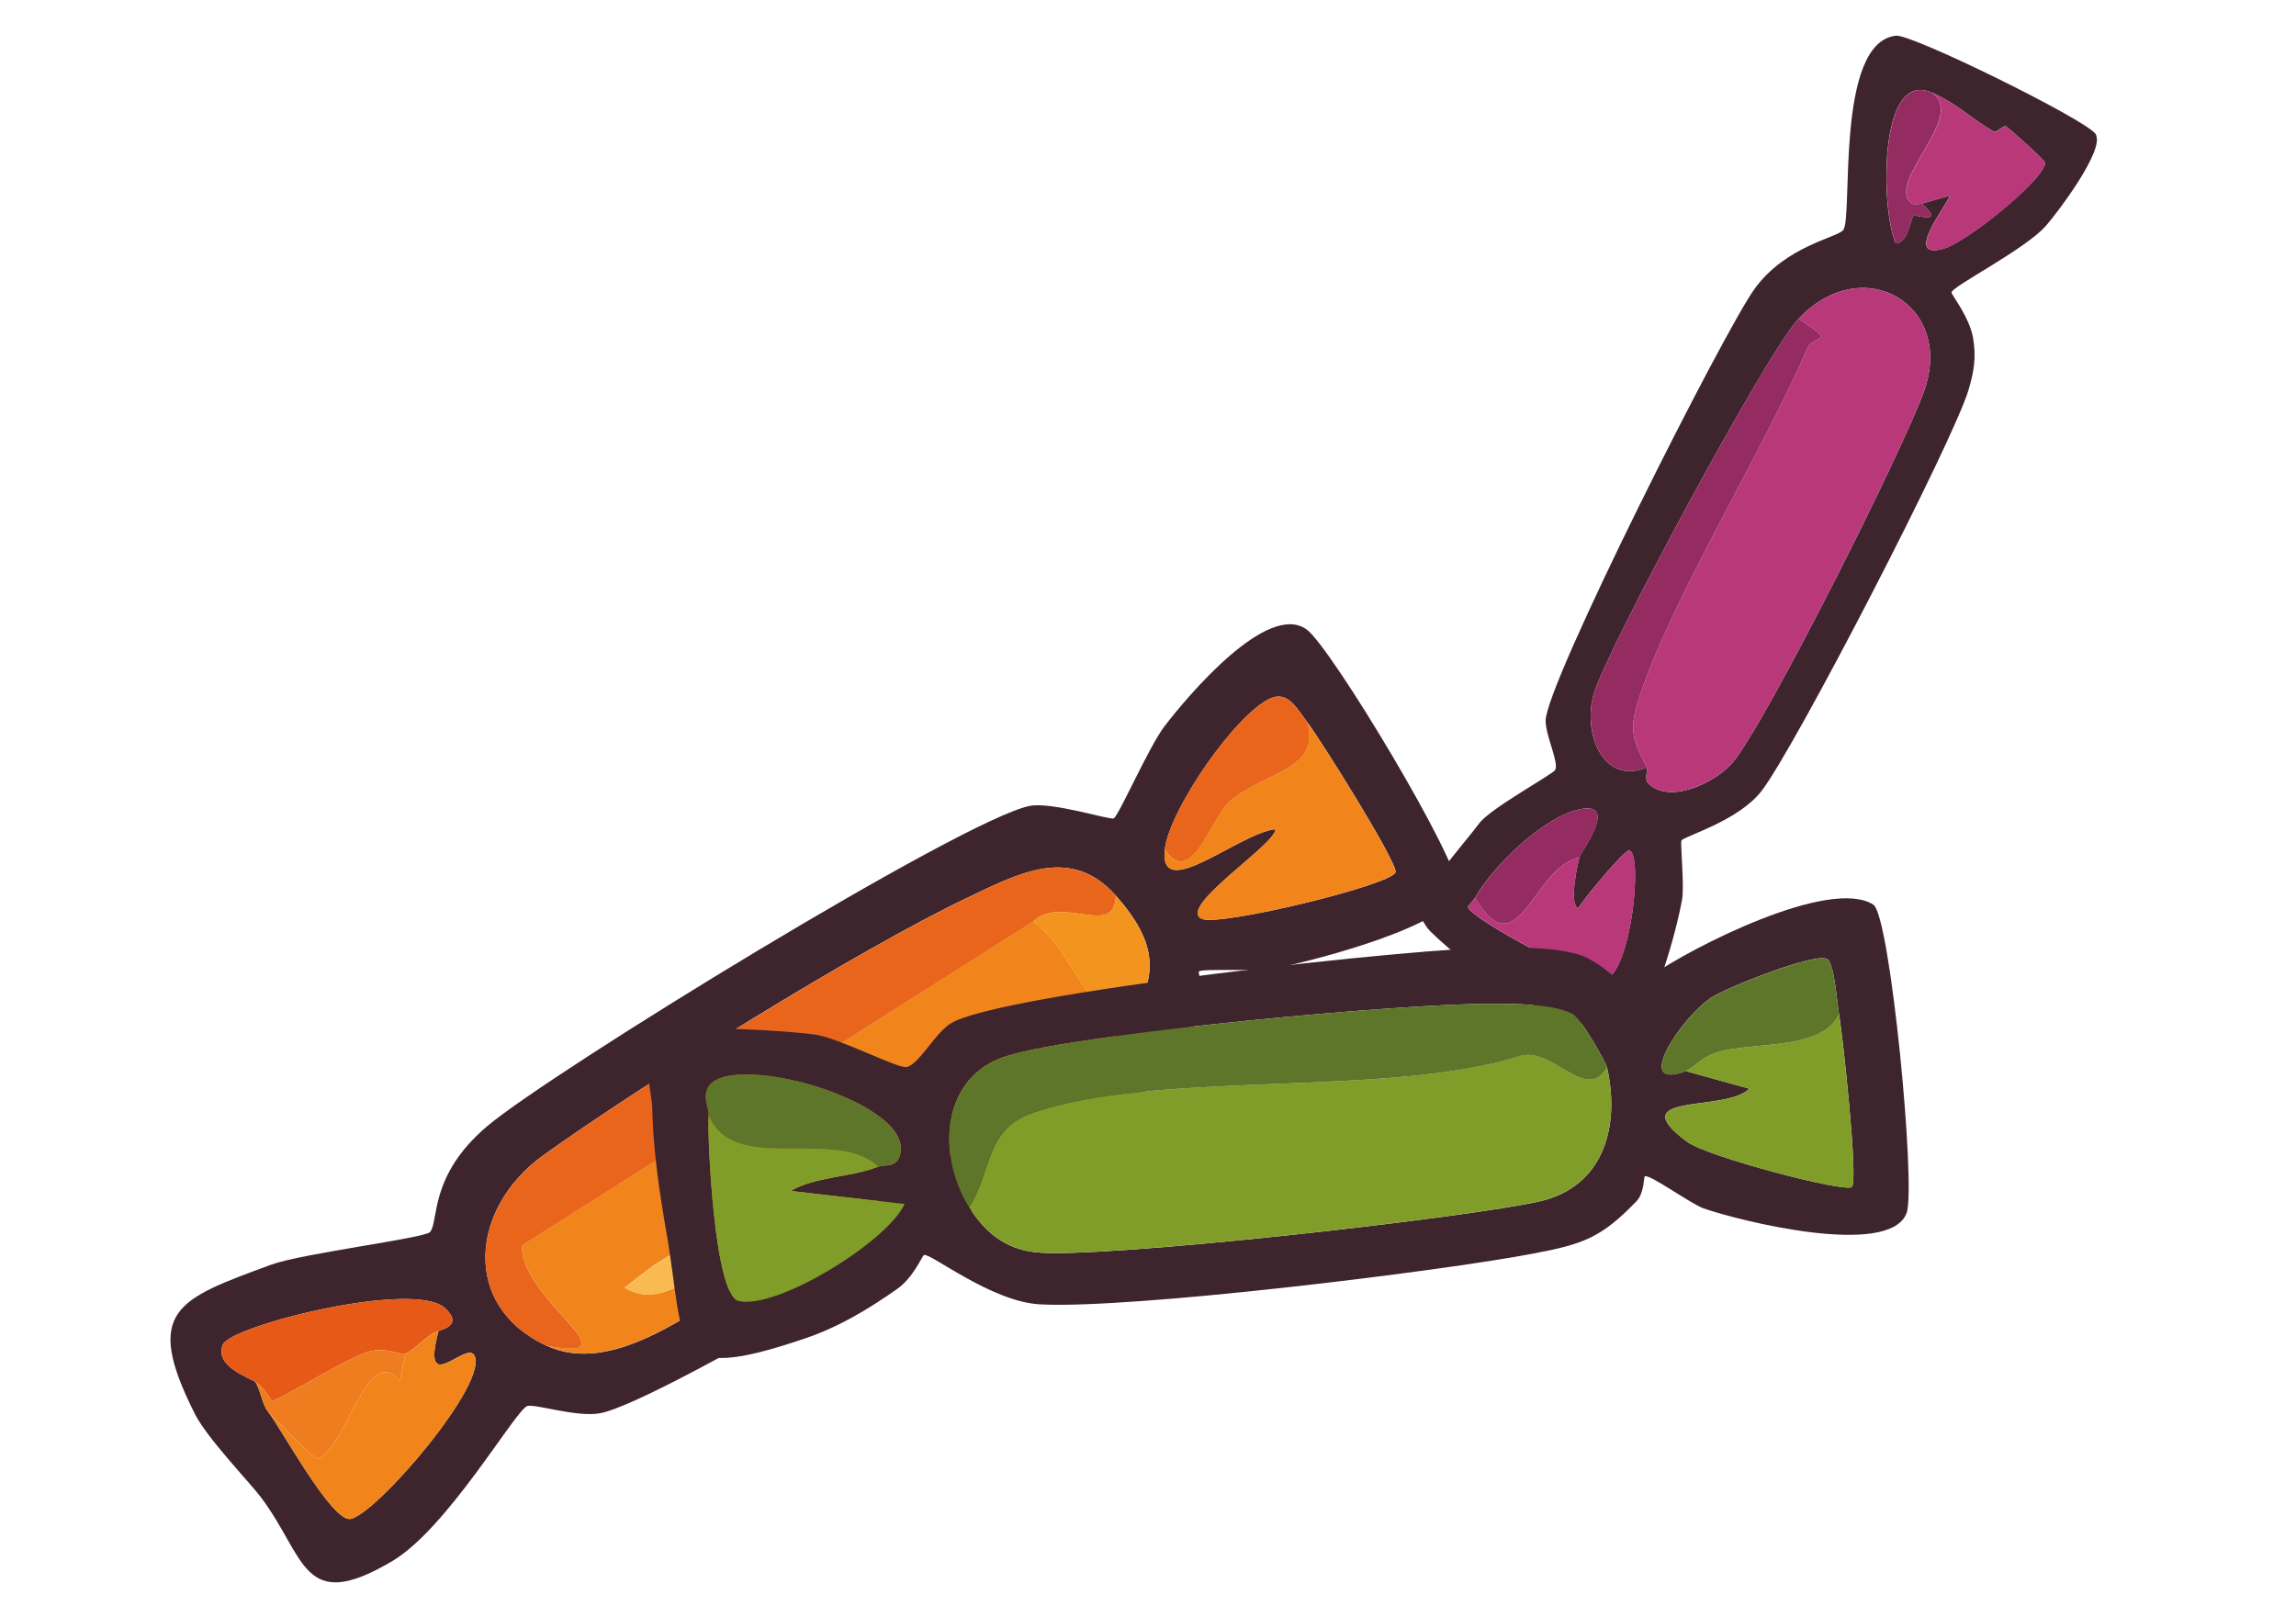 <?xml version="1.0" encoding="UTF-8"?> <svg xmlns="http://www.w3.org/2000/svg" width="233" height="163" viewBox="0 0 233 163" fill="none"><g clip-path="url(#clip0_42_1217)"><path d="M143.988 91.711C143.711 92.468 144.387 93.519 144.832 94.164C145.387 94.982 150.688 99.365 151.695 100.035C151.889 100.164 154.228 101.328 155.32 101.903C156.924 102.746 163.535 105.17 165.149 104.642C167.735 103.806 170.181 94.219 170.693 91.332C170.953 89.878 170.492 85.564 170.641 85.306C170.873 84.881 176.365 83.357 178.747 80.304C182.093 76.011 198.246 44.756 199.781 39.535C200.332 37.645 200.556 36.278 200.231 34.315C199.869 32.186 198.046 29.94 198.043 29.687C198.025 29.101 205.443 25.363 207.598 22.947C208.764 21.633 213.742 15.064 212.646 13.577C211.551 12.089 194.02 3.439 192.398 3.624C186.206 4.314 188.062 22.003 187.062 23.34C186.485 24.118 181.209 24.945 178.05 29.328C174.89 33.71 156.878 69.41 156.853 73.138C156.84 74.671 158.209 77.35 157.827 78.145C157.625 78.565 151.24 82.056 150.134 83.543C148.802 85.312 144.54 90.247 144 91.719L143.988 91.711ZM195.996 9.382C198.543 10.46 200.106 12.07 202.279 13.334C202.651 13.554 203.287 12.645 203.605 12.844C203.877 13.011 207.568 16.277 207.542 16.546C207.425 18.239 199.602 24.603 197.178 25.259C193.259 26.312 197.21 21.338 197.899 19.841L195.018 20.677C197.551 22.862 194.3 21.762 194.197 21.871C193.871 22.221 193.655 24.703 192.376 24.697C190.883 21.411 190.561 7.072 195.985 9.374L195.996 9.382ZM182.529 32.339C189.082 25.43 198.413 30.963 195.235 39.761C193.056 45.792 179.362 73.078 175.887 77.332C174.234 79.358 169.414 81.731 167.245 79.483C166.863 79.082 167.244 78.104 167.126 77.89C162.55 79.786 160.534 74.144 161.783 70.279C163.349 65.418 179.312 35.727 182.529 32.339ZM160.274 87.031C160.103 87.638 159.184 91.771 160.149 92.195C160.64 91.33 164.838 86.253 165.326 86.322C166.716 86.501 165.614 98.436 162.903 99.435C161.749 99.865 149.385 93.378 148.969 92.07C148.931 91.965 149.519 91.428 149.689 91.115C151.489 87.928 156.487 83.08 160.099 82.191C164.479 81.11 160.406 86.501 160.264 87.032L160.274 87.031Z" fill="#3E242D"></path><path d="M182.528 32.339C186.514 35.017 184.105 33.794 183.395 35.407C178.624 46.343 169.881 60.349 166.462 70.477C165.3 73.9 165.537 74.813 167.126 77.89C167.245 78.114 166.862 79.082 167.245 79.483C169.412 81.721 174.232 79.348 175.887 77.332C179.362 73.078 193.056 45.792 195.234 39.761C198.413 30.963 189.083 25.44 182.528 32.339Z" fill="#B83879"></path><path d="M182.528 32.339C179.312 35.727 163.351 65.427 161.783 70.279C160.544 74.142 162.559 79.784 167.126 77.89C165.527 74.815 165.301 73.9 166.462 70.477C169.881 60.349 178.624 46.343 183.396 35.406C184.105 33.794 186.515 35.017 182.528 32.339Z" fill="#942B61"></path><path d="M195.03 20.685L197.911 19.849C197.222 21.346 193.269 26.31 197.19 25.267C199.606 24.623 207.439 18.258 207.554 16.554C207.57 16.288 203.887 13.009 203.617 12.852C203.301 12.663 202.663 13.563 202.291 13.342C200.118 12.079 198.555 10.468 196.008 9.39C199.693 11.786 191.448 18.353 193.932 20.608C194.255 20.898 194.969 20.624 195.042 20.693L195.03 20.685Z" fill="#B83879"></path><path d="M149.698 91.114C149.518 91.428 148.94 91.963 148.978 92.068C149.392 93.367 161.756 99.853 162.912 99.433C165.631 98.423 166.733 86.488 165.335 86.321C164.849 86.261 160.649 91.328 160.158 92.193C159.193 91.769 160.112 87.636 160.283 87.029C155.566 87.984 154.076 98.534 149.708 91.112L149.698 91.114Z" fill="#B83879"></path><path d="M160.274 87.03C160.417 86.499 164.49 81.109 160.109 82.189C156.487 83.08 151.5 87.926 149.699 91.113C154.077 98.534 155.557 87.986 160.274 87.03Z" fill="#942B61"></path><path d="M195.996 9.382C190.573 7.08 190.894 21.419 192.387 24.706C193.666 24.711 193.873 22.231 194.208 21.88C194.312 21.771 197.561 22.861 195.03 20.685C194.959 20.626 194.233 20.892 193.92 20.6C191.436 18.345 199.68 11.778 195.996 9.382Z" fill="#942B61"></path><path d="M43.64 125.048C43.108 125.676 30.629 127.213 27.48 128.378C17.944 131.889 14.504 133.012 19.754 143.469C20.999 145.955 25.236 150.347 26.437 151.917C31.064 158.007 30.597 163.899 39.794 158.458C45.369 155.155 52.078 143.504 53.458 142.731C54.07 142.393 58.463 143.887 60.883 143.445C67.228 142.283 105.87 118.834 112.501 113.931C117.016 110.596 119.887 107.267 121.728 101.993C122.173 100.73 121.571 98.743 121.669 98.605C121.888 98.283 127.747 98.615 129.406 98.291C133.055 97.559 147.529 93.917 147.948 90.245C148.255 87.636 135.083 65.686 132.596 63.888C128.617 61.015 120.512 70.662 118.163 73.73C116.587 75.794 113.508 82.851 113.018 83.067C112.622 83.245 106.743 81.366 104.504 81.798C97.835 83.085 55.886 108.853 49.449 114.301C43.499 119.331 44.554 123.98 43.648 125.037L43.64 125.048ZM132.657 73.301C133.844 74.793 141.964 87.744 141.615 88.554C141.057 89.866 123.831 94.027 121.998 93.274C119.282 92.154 129.692 85.553 129.414 84.16C125.683 84.592 117.607 91.729 118.204 86.241C118.648 82.179 125.499 72.309 129.004 70.85C130.775 70.112 131.737 72.129 132.667 73.299L132.657 73.301ZM75.932 129.775C70.044 133.202 62.137 139.671 55.465 136.587C46.733 132.545 47.76 122.551 55.136 117.258C65.278 109.982 87.124 96.372 98.187 91.11C103.302 88.677 108.665 85.745 113.236 90.901C117.466 95.668 117.885 99.381 113.975 104.297C109.69 109.693 83.479 125.365 75.93 129.765L75.932 129.775ZM27.157 143.223C26.632 142.582 26.44 141.093 25.925 140.278C25.125 139.745 21.754 138.655 22.611 136.48C23.361 134.567 42.005 129.861 45.159 132.773C47.169 134.632 44.538 134.968 44.493 135.118C42.7 141.865 47.203 136.198 48.095 137.507C49.847 140.11 38.188 153.73 35.564 154.167C33.661 154.491 28.554 144.994 27.156 143.213L27.157 143.223Z" fill="#3E242D"></path><path d="M104.84 93.538L52.962 126.413C52.782 131.911 64.897 138.359 55.464 136.577C62.136 139.661 70.042 133.192 75.93 129.765C74.184 127.374 77.56 128.017 78.26 127.065C78.367 126.915 77.542 125.707 77.645 125.598C72.754 126.542 68.22 133.573 63.379 130.695L66.233 128.515L110.42 100.693C108.714 98.478 107.524 95.485 104.838 93.528L104.84 93.538Z" fill="#F1851C"></path><path d="M55.464 136.587C64.886 138.361 52.783 131.921 52.963 126.423L104.84 93.548C107.712 90.756 113.17 95.284 113.237 90.911C108.655 85.747 103.301 88.677 98.188 91.12C87.126 96.392 65.279 109.992 55.137 117.268C47.761 122.561 46.732 132.545 55.466 136.597L55.464 136.587Z" fill="#EA651C"></path><path d="M132.657 73.301C134.068 78.193 128.205 78.37 124.776 81.348C122.911 82.964 120.848 90.274 118.194 86.242C117.597 91.731 125.675 84.603 129.404 84.161C129.682 85.554 119.272 92.155 121.988 93.275C123.821 94.028 141.047 89.868 141.604 88.555C141.952 87.736 133.834 74.794 132.647 73.303L132.657 73.301Z" fill="#F1851C"></path><path d="M113.236 90.901C113.17 95.274 107.714 90.756 104.84 93.538C107.527 95.495 108.708 98.499 110.422 100.703C110.513 100.819 113.163 100.834 112.801 102.286C112.216 104.688 82.045 120.811 77.636 125.599C77.533 125.708 78.357 126.917 78.251 127.067C77.551 128.018 74.175 127.376 75.921 129.766C83.47 125.367 109.679 109.685 113.966 104.299C117.884 99.371 117.457 95.67 113.227 90.903L113.236 90.901Z" fill="#F3941E"></path><path d="M27.157 143.223C28.566 145.002 33.661 154.491 35.565 154.177C38.187 153.731 49.85 140.13 48.096 137.517C47.214 136.207 42.711 141.873 44.494 135.128C43.343 135.395 41.955 137.193 41.127 137.395L40.58 140.197C37.277 135.992 34.999 147.396 32.218 148.042C31.876 148.12 27.504 143.651 27.157 143.223Z" fill="#F1851C"></path><path d="M44.493 135.118C44.529 134.97 47.169 134.632 45.159 132.773C42.005 129.861 23.37 134.566 22.611 136.481C21.754 138.655 25.125 139.745 25.926 140.278C26.944 140.957 27.481 142.144 27.606 142.163C28.132 142.276 34.657 138.122 37.227 137.248C39.03 136.637 40.513 137.541 41.126 137.386C41.952 137.174 43.341 135.385 44.493 135.118Z" fill="#E65916"></path><path d="M118.204 86.241C120.858 90.273 122.922 82.973 124.786 81.347C128.215 78.369 134.078 78.192 132.667 73.3C131.737 72.129 130.775 70.112 129.004 70.85C125.499 72.309 118.647 82.169 118.204 86.241Z" fill="#EA651C"></path><path d="M41.126 137.385C40.514 137.54 39.031 136.636 37.228 137.248C34.658 138.122 28.143 142.274 27.606 142.163C27.48 142.134 26.943 140.947 25.926 140.278C26.439 141.083 26.633 142.582 27.158 143.223C27.505 143.651 31.877 148.12 32.219 148.042C35 147.396 37.278 135.992 40.58 140.197L41.128 137.395L41.126 137.385Z" fill="#EF7C1F"></path><path d="M110.422 100.713L66.236 128.535L63.381 130.715C68.221 133.583 72.757 126.562 77.648 125.618C82.047 120.831 112.228 104.706 112.813 102.304C113.165 100.854 110.513 100.829 110.434 100.721L110.422 100.713Z" fill="#FABA52"></path><path d="M166.33 101.205C165.982 101.366 162.769 97.571 160.059 96.846C157.592 96.18 154.967 96.191 152.425 96.157C144.87 96.054 101.05 100.828 96.413 103.92C94.783 105.009 93.242 108.051 92.006 108.302C91.124 108.483 85.331 105.442 82.847 105.033C80.364 104.624 69.309 103.981 67.406 104.721C64.515 105.852 66.153 110.351 66.194 112.555C66.271 116.701 66.953 121.241 67.637 125.141C69.634 136.568 67.54 140.658 81.665 135.859C85.109 134.694 88.044 132.926 90.999 130.861C92.704 129.678 93.56 127.493 93.765 127.387C94.333 127.088 100.565 132.113 105.501 132.388C114.566 132.904 146.048 129.065 155.617 127.233C160.647 126.275 162.47 125.66 166.074 121.922C166.858 121.109 166.806 119.494 166.903 119.407C167.334 119.08 171.556 122.185 172.882 122.649C176.559 123.93 191.719 127.709 193.477 123.139C194.475 120.545 191.824 92.938 190.113 91.829C185.733 88.984 171.591 96.18 167.537 99.062C166.541 99.769 166.449 101.134 166.346 101.182L166.33 101.205ZM186.631 102.952C187.003 105.14 188.602 119.83 187.93 120.472C187.303 121.076 173.26 117.422 171.191 115.877C164.427 110.821 175.233 112.927 177.518 110.499L171.066 108.706C165.666 110.772 170.495 103.387 173.672 101.253C175.136 100.263 184.483 96.531 185.479 97.376C186.155 97.951 186.409 101.651 186.629 102.942L186.631 102.952ZM163.078 108.322C164.446 114.388 162.705 120.426 156.325 121.918C149.174 123.592 111.403 127.853 105.006 127.096C101.951 126.734 99.915 125.021 98.344 122.53C95.061 117.307 95.457 109.266 102.144 107.194C109.825 104.821 142.625 101.813 151.371 101.886C153.727 101.9 157.474 101.861 159.523 102.871C160.463 103.33 162.965 107.834 163.078 108.322ZM89.104 118.423C86.582 119.461 82.602 119.438 80.251 120.884L91.818 122.211C90.051 126.072 78.716 133.013 74.93 132.045C72.522 131.431 71.782 115.763 71.914 113.204C71.954 112.426 71.323 111.519 71.804 110.474C73.677 106.402 93.189 111.854 91.297 117.36C90.873 118.568 89.741 118.172 89.106 118.433L89.104 118.423Z" fill="#3E242D"></path><path d="M163.077 108.322C160.925 112.066 157.482 106.079 154.163 107.202C140.725 111.448 116.875 108.581 104.635 113.009C99.906 114.727 100.628 119.087 98.342 122.52C99.903 125.013 101.949 126.724 105.003 127.087C111.403 127.853 149.172 123.583 156.322 121.908C162.702 120.416 164.444 114.378 163.076 108.312L163.077 108.322Z" fill="#809D2A"></path><path d="M163.078 108.322C162.965 107.834 160.463 103.33 159.523 102.871C157.464 101.862 153.718 101.902 151.372 101.885C142.626 101.812 109.825 104.821 102.144 107.194C95.457 109.266 95.071 117.305 98.345 122.53C100.631 119.097 99.907 114.727 104.638 113.018C116.876 108.581 140.726 111.448 154.166 107.212C157.494 106.087 160.938 112.074 163.08 108.331L163.078 108.322Z" fill="#5E7629"></path><path d="M71.902 113.196C71.769 115.755 72.51 131.423 74.918 132.037C78.715 133.014 90.039 126.064 91.806 122.203L80.239 120.875C82.59 119.43 86.562 119.464 89.092 118.415C84.574 114.284 74.416 119.382 71.9 113.186L71.902 113.196Z" fill="#809D2A"></path><path d="M186.63 102.952C184.931 106.558 178.259 105.736 174.474 106.746C172.699 107.221 171.915 108.399 171.067 108.716L177.519 110.508C175.234 112.936 164.426 110.821 171.192 115.887C173.261 117.431 187.304 121.086 187.931 120.482C188.603 119.84 186.994 105.152 186.632 102.962L186.63 102.952Z" fill="#809D2A"></path><path d="M89.105 118.422C89.74 118.162 90.873 118.558 91.296 117.349C93.19 111.853 73.676 106.392 71.803 110.464C71.322 111.509 71.953 112.416 71.913 113.194C74.429 119.39 84.597 114.29 89.105 118.422Z" fill="#5E7629"></path><path d="M186.631 102.952C186.41 101.651 186.157 97.961 185.481 97.386C184.485 96.541 175.139 100.273 173.674 101.263C170.497 103.397 165.668 110.782 171.068 108.716C171.915 108.389 172.71 107.219 174.476 106.746C178.26 105.737 184.934 106.568 186.631 102.952Z" fill="#5E7629"></path></g><defs><clipPath id="clip0_42_1217"><rect width="128.25" height="213.3" fill="white" transform="matrix(-0.168 -0.986 -0.986 0.168 232.025 126.962)"></rect></clipPath></defs></svg> 